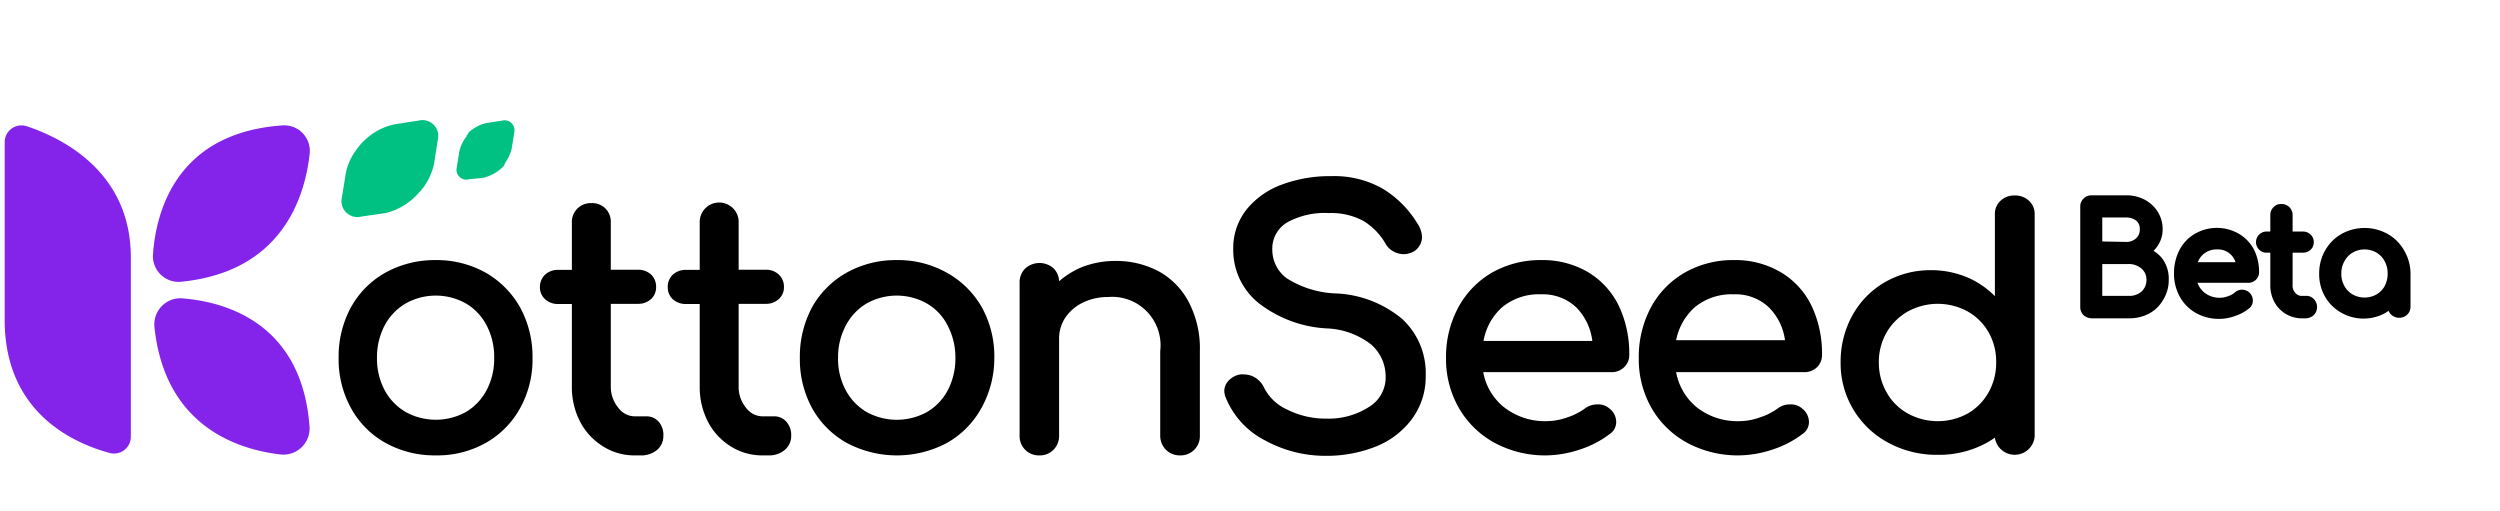 <svg xmlns="http://www.w3.org/2000/svg" width="176" height="36" viewBox="0 0 176 36"><defs><style>.cls-1{fill:#8424ea;}.cls-2{fill:#00c181;}</style></defs><g id="Layer_2" data-name="Layer 2"><path d="M34.18,19.19a7.05,7.05,0,0,0-3.5-.88,7.18,7.18,0,0,0-3.54.88,6.26,6.26,0,0,0-2.43,2.44,7.23,7.23,0,0,0-.87,3.57,7.1,7.1,0,0,0,.87,3.53,6.22,6.22,0,0,0,2.43,2.45,7.15,7.15,0,0,0,3.54.88,7,7,0,0,0,3.52-.88,6.33,6.33,0,0,0,2.42-2.45,7.1,7.1,0,0,0,.87-3.53,7.24,7.24,0,0,0-.88-3.57A6.47,6.47,0,0,0,34.18,19.19Zm.61,6a4.7,4.7,0,0,1-.52,2.25A3.9,3.9,0,0,1,32.81,29a4.4,4.4,0,0,1-4.26,0,3.94,3.94,0,0,1-1.48-1.55,4.7,4.7,0,0,1-.53-2.25,4.81,4.81,0,0,1,.53-2.27,3.91,3.91,0,0,1,1.48-1.56,4.33,4.33,0,0,1,4.26,0,3.86,3.86,0,0,1,1.46,1.56A4.78,4.78,0,0,1,34.79,25.2Z"/><path d="M45.54,29.31h-.82a1.44,1.44,0,0,1-1.18-.59A2.32,2.32,0,0,1,43,27.2V21.39h1.9a1.34,1.34,0,0,0,.93-.33,1.13,1.13,0,0,0,.36-.85,1.18,1.18,0,0,0-.36-.89,1.34,1.34,0,0,0-.93-.33H43V15.67a1.3,1.3,0,0,0-1.37-1.37,1.32,1.32,0,0,0-1.37,1.37V19h-.95a1.32,1.32,0,0,0-.93.33,1.19,1.19,0,0,0-.37.89,1.13,1.13,0,0,0,.37.85,1.32,1.32,0,0,0,.93.33h.95V27.2a5.29,5.29,0,0,0,.57,2.47,4.48,4.48,0,0,0,1.6,1.74,4.11,4.11,0,0,0,2.25.65h.43a1.72,1.72,0,0,0,1.14-.38,1.26,1.26,0,0,0,.45-1,1.38,1.38,0,0,0-.34-1A1.12,1.12,0,0,0,45.54,29.31Z"/><path d="M54.54,29.31h-.83a1.46,1.46,0,0,1-1.18-.59A2.31,2.31,0,0,1,52,27.2V21.39h1.89a1.32,1.32,0,0,0,.93-.33,1.1,1.1,0,0,0,.37-.85,1.16,1.16,0,0,0-.37-.89,1.32,1.32,0,0,0-.93-.33H52V15.67a1.34,1.34,0,0,0-.39-1,1.37,1.37,0,0,0-2.35,1V19h-.95a1.35,1.35,0,0,0-.94.33,1.18,1.18,0,0,0-.36.89,1.13,1.13,0,0,0,.36.85,1.35,1.35,0,0,0,.94.33h.95V27.2a5.29,5.29,0,0,0,.57,2.47,4.45,4.45,0,0,0,1.59,1.74,4.15,4.15,0,0,0,2.25.65h.44a1.68,1.68,0,0,0,1.13-.38,1.27,1.27,0,0,0,.46-1,1.39,1.39,0,0,0-.35-1A1.11,1.11,0,0,0,54.54,29.31Z"/><path d="M66.64,19.19a7,7,0,0,0-3.5-.88,7.11,7.11,0,0,0-3.53.88,6.36,6.36,0,0,0-2.44,2.44,7.34,7.34,0,0,0-.86,3.57,7.21,7.21,0,0,0,.86,3.53,6.31,6.31,0,0,0,2.44,2.45,7.52,7.52,0,0,0,7.06,0,6.33,6.33,0,0,0,2.42-2.45A7.21,7.21,0,0,0,70,25.2a7.13,7.13,0,0,0-.88-3.57A6.4,6.4,0,0,0,66.64,19.19Zm.62,6a4.82,4.82,0,0,1-.52,2.25A3.85,3.85,0,0,1,65.27,29,4.4,4.4,0,0,1,61,29a3.92,3.92,0,0,1-1.47-1.55A4.62,4.62,0,0,1,59,25.2a4.7,4.7,0,0,1,.54-2.27A3.88,3.88,0,0,1,61,21.37a4.33,4.33,0,0,1,4.26,0,3.73,3.73,0,0,1,1.46,1.56A4.81,4.81,0,0,1,67.26,25.2Z"/><path d="M81.59,19.11h0a6.4,6.4,0,0,0-3.08-.74,6.47,6.47,0,0,0-2.33.43,5.89,5.89,0,0,0-1.62,1,1.35,1.35,0,0,0-.38-.9,1.49,1.49,0,0,0-2,0,1.35,1.35,0,0,0-.4,1V30.66a1.35,1.35,0,0,0,1.39,1.4,1.35,1.35,0,0,0,1-.4,1.38,1.38,0,0,0,.39-1V23.84A2.65,2.65,0,0,1,75,22.36a3.15,3.15,0,0,1,1.24-1.06A4,4,0,0,1,78,20.91a3.41,3.41,0,0,1,3.68,3.8v5.95a1.39,1.39,0,0,0,.4,1,1.37,1.37,0,0,0,1,.4,1.35,1.35,0,0,0,1.39-1.4V24.71a7,7,0,0,0-.77-3.42A5.23,5.23,0,0,0,81.59,19.11Z"/><path d="M94.11,20.66a6.91,6.91,0,0,1-3.54-1.08,2.5,2.5,0,0,1-1-2,2.14,2.14,0,0,1,1.06-1.93A5.47,5.47,0,0,1,93.56,15a4.79,4.79,0,0,1,2.4.54,4.51,4.51,0,0,1,1.57,1.59,1.35,1.35,0,0,0,.55.56,1.44,1.44,0,0,0,1.47,0,1.2,1.2,0,0,0,.56-1,1.8,1.8,0,0,0-.32-.95,7.29,7.29,0,0,0-2.47-2.47,6.92,6.92,0,0,0-3.59-.87,9.7,9.7,0,0,0-3.5.6,5.71,5.71,0,0,0-2.49,1.77,4.36,4.36,0,0,0-.92,2.77,4.8,4.8,0,0,0,1.78,3.79,8.55,8.55,0,0,0,4.8,1.79,5.41,5.41,0,0,1,3.15,1.15,3,3,0,0,1,1,2.24,2.43,2.43,0,0,1-1.19,2.15,5.25,5.25,0,0,1-3,.81,6,6,0,0,1-2.75-.64A3.35,3.35,0,0,1,89,27.31a1.63,1.63,0,0,0-.58-.69,1.5,1.5,0,0,0-.83-.26,1.2,1.2,0,0,0-.28,0,1.47,1.47,0,0,0-.8.42,1.07,1.07,0,0,0-.32.76,1.44,1.44,0,0,0,.14.54A5.86,5.86,0,0,0,89.05,31a8.85,8.85,0,0,0,4.34,1.09,9.35,9.35,0,0,0,3.41-.63,5.87,5.87,0,0,0,2.57-1.92,5,5,0,0,0,1-3.08,5.19,5.19,0,0,0-1.65-4A7.78,7.78,0,0,0,94.11,20.66Z"/><path d="M111.8,19.16a6.3,6.3,0,0,0-3.3-.85,6.87,6.87,0,0,0-3.46.88,6.26,6.26,0,0,0-2.38,2.46,7.31,7.31,0,0,0-.86,3.55,6.92,6.92,0,0,0,.91,3.53,6.45,6.45,0,0,0,2.52,2.45,7.47,7.47,0,0,0,3.63.88,7.71,7.71,0,0,0,2.38-.42,7,7,0,0,0,2.09-1.09,1,1,0,0,0,.45-.86,1.19,1.19,0,0,0-.49-.94,1.16,1.16,0,0,0-.83-.28,1.44,1.44,0,0,0-.9.3,4.48,4.48,0,0,1-1.24.62,4.38,4.38,0,0,1-1.46.26,4.67,4.67,0,0,1-3-1,4.09,4.09,0,0,1-1.44-2.45h9a1.25,1.25,0,0,0,.91-.34,1.16,1.16,0,0,0,.37-.88,7.82,7.82,0,0,0-.74-3.46A5.63,5.63,0,0,0,111.8,19.16Zm-6.06,2.48a4.05,4.05,0,0,1,2.76-.92,3.42,3.42,0,0,1,2.47.92A4.08,4.08,0,0,1,112.1,24h-7.66A4.13,4.13,0,0,1,105.74,21.64Z"/><path d="M125.36,19.16a6.3,6.3,0,0,0-3.3-.85,6.83,6.83,0,0,0-3.45.88,6.22,6.22,0,0,0-2.39,2.46,7.39,7.39,0,0,0-.85,3.55,6.92,6.92,0,0,0,.9,3.53,6.45,6.45,0,0,0,2.52,2.45,7.53,7.53,0,0,0,3.63.88,7.77,7.77,0,0,0,2.39-.42,7,7,0,0,0,2.09-1.09,1,1,0,0,0,.45-.86,1.22,1.22,0,0,0-.49-.94,1.19,1.19,0,0,0-.83-.28,1.4,1.4,0,0,0-.9.3,4.41,4.41,0,0,1-1.25.62,4.29,4.29,0,0,1-1.46.26,4.62,4.62,0,0,1-3-1A4.16,4.16,0,0,1,118,26.2h9a1.27,1.27,0,0,0,.91-.34,1.19,1.19,0,0,0,.36-.88,7.82,7.82,0,0,0-.74-3.46A5.57,5.57,0,0,0,125.36,19.16Zm.31,4.79H118a4.19,4.19,0,0,1,1.3-2.31,4.07,4.07,0,0,1,2.76-.92,3.4,3.4,0,0,1,2.47.92A4,4,0,0,1,125.67,24Z"/><path d="M142.84,14.13a1.44,1.44,0,0,0-1-.37,1.41,1.41,0,0,0-1,.37,1.24,1.24,0,0,0-.4.95v5.77a6.14,6.14,0,0,0-1.82-1.27,6.55,6.55,0,0,0-2.69-.56,6.4,6.4,0,0,0-3.24.85,6.08,6.08,0,0,0-2.28,2.33,6.72,6.72,0,0,0-.83,3.31,6.32,6.32,0,0,0,3.36,5.66,7.14,7.14,0,0,0,3.48.85,7,7,0,0,0,3.45-.85,5.76,5.76,0,0,0,.57-.36,1.41,1.41,0,0,0,2.8-.08V15.08A1.27,1.27,0,0,0,142.84,14.13Zm-2.31,11.38a4.21,4.21,0,0,1-.54,2.12,3.91,3.91,0,0,1-1.46,1.48h0a4.39,4.39,0,0,1-4.22,0,3.85,3.85,0,0,1-1.49-1.48,4.21,4.21,0,0,1-.55-2.12,4.15,4.15,0,0,1,.55-2.11,4,4,0,0,1,1.49-1.47,4.39,4.39,0,0,1,4.22,0A3.91,3.91,0,0,1,140,23.4,4.14,4.14,0,0,1,140.53,25.51Z"/><path class="cls-1" d="M10.77,17.89c.22-3,1.64-8.53,9.09-9.06a1.8,1.8,0,0,1,1.94,2c-.33,3-1.91,8.28-9,9A1.81,1.81,0,0,1,10.77,17.89Z"/><path class="cls-1" d="M12.79,21c3,.23,8.44,1.67,9,9a1.85,1.85,0,0,1-2,2c-3-.34-8.19-1.95-8.92-9A1.84,1.84,0,0,1,12.79,21Z"/><path class="cls-1" d="M9.21,18.12c0-6-4.78-8.38-7.32-9.23A1.18,1.18,0,0,0,.33,10V22.53h0c0,6.54,4.87,8.68,7.4,9.36a1.18,1.18,0,0,0,1.48-1.14Z"/><path class="cls-2" d="M29.27,13.8a.6.6,0,0,1,.08-.08h0l0,0,.24-.26v0l.08-.09a1.34,1.34,0,0,1,.11-.14l.06-.08a4.48,4.48,0,0,0,.71-1.57h0l.27-1.74a1.11,1.11,0,0,0-1.35-1.35l-1.74.27h0a4.37,4.37,0,0,0-2.12,1.17l-.08.07h0l0,0c-.08.08-.15.17-.23.26h0a.61.61,0,0,1-.07.1.76.76,0,0,0-.11.14l-.06.08a4.16,4.16,0,0,0-.71,1.57h0l-.28,1.75a1.12,1.12,0,0,0,1.35,1.35L27.15,15h0A4.55,4.55,0,0,0,29.27,13.8Z"/><path class="cls-2" d="M35.36,11.79l0,0h0l0,0,.15-.16h0l0-.06.07-.09,0-.05a2.66,2.66,0,0,0,.45-1h0l.17-1.09a.7.7,0,0,0-.85-.85l-1.09.17h0a2.68,2.68,0,0,0-1.33.73L33,9.38h0l0,0-.15.16h0l0,.06-.07.09,0,0a2.59,2.59,0,0,0-.45,1h0l-.17,1.09a.69.69,0,0,0,.85.84L34,12.52h0A2.89,2.89,0,0,0,35.36,11.79Z"/><path d="M151.61,17.66a2.3,2.3,0,0,0,.28-.34,2.06,2.06,0,0,0,.36-1.19,2.29,2.29,0,0,0-.35-1.23,2.46,2.46,0,0,0-.93-.85,2.72,2.72,0,0,0-1.28-.3h-2.44a.79.79,0,0,0-.57.23.77.77,0,0,0-.23.56v7.08a.77.77,0,0,0,.26.59.9.9,0,0,0,.59.2h2.56a3,3,0,0,0,1.45-.34,2.57,2.57,0,0,0,1-1,2.65,2.65,0,0,0,.37-1.41,2.35,2.35,0,0,0-.49-1.5A2.25,2.25,0,0,0,151.61,17.66Zm-.5,2a1.1,1.1,0,0,1-.33.85,1.3,1.3,0,0,1-.92.32H148V18.59h1.82a1.34,1.34,0,0,1,.93.31A1,1,0,0,1,151.11,19.68ZM148,17V15.31h1.65a1.16,1.16,0,0,1,.75.23.73.73,0,0,1,.24.59.81.81,0,0,1-.26.65,1,1,0,0,1-.73.25Z"/><path d="M157.62,16.46h0a3.09,3.09,0,0,0-3.1,0,2.81,2.81,0,0,0-1.09,1.15,3.51,3.51,0,0,0-.38,1.64,3.3,3.3,0,0,0,.41,1.64,2.93,2.93,0,0,0,1.14,1.15,3.33,3.33,0,0,0,1.64.41,3.25,3.25,0,0,0,1.12-.21,3,3,0,0,0,1-.55.68.68,0,0,0,.24-.53.76.76,0,0,0-1.29-.55,1.44,1.44,0,0,1-.45.24,1.71,1.71,0,0,1-1.74-.31,1.66,1.66,0,0,1-.42-.63h3.57a.75.75,0,0,0,.54-.21.73.73,0,0,0,.23-.55,3.53,3.53,0,0,0-.36-1.58A2.81,2.81,0,0,0,157.62,16.46Zm-.23,2h-2.66a1.31,1.31,0,0,1,.37-.55v0a1.42,1.42,0,0,1,1-.35,1.29,1.29,0,0,1,.95.36A1.48,1.48,0,0,1,157.39,18.47Z"/><path d="M162.34,20.83h-.27a.57.57,0,0,1-.47-.2.74.74,0,0,1-.2-.56V17.79h.73a.78.78,0,0,0,.55-.22.72.72,0,0,0,.21-.52.69.69,0,0,0-.22-.53.74.74,0,0,0-.54-.22h-.73V15.15a.79.79,0,0,0-.23-.57.81.81,0,0,0-.57-.22h0a.72.72,0,0,0-.55.23.76.76,0,0,0-.22.56V16.3h-.25a.72.72,0,0,0-.54.22.74.74,0,0,0,0,1.05.72.72,0,0,0,.54.22h.25v2.28a2.45,2.45,0,0,0,.28,1.18,2.2,2.2,0,0,0,.81.85,2.17,2.17,0,0,0,1.16.31h.21a.86.86,0,0,0,.58-.21.77.77,0,0,0,.25-.57.79.79,0,0,0-.21-.56A.71.71,0,0,0,162.34,20.83Z"/><path d="M169.25,17.63a3.08,3.08,0,0,0-1.16-1.16,3.35,3.35,0,0,0-3.25,0,3.12,3.12,0,0,0-1.15,1.16,3.24,3.24,0,0,0-.42,1.63,3.17,3.17,0,0,0,.41,1.62A3,3,0,0,0,164.8,22a3.18,3.18,0,0,0,3,.1,3.48,3.48,0,0,0,.36-.22.64.64,0,0,0,.18.27.83.83,0,0,0,1.13,0,.76.76,0,0,0,.23-.55V19.26A3.24,3.24,0,0,0,169.25,17.63Zm-1.95,3.1h0a1.71,1.71,0,0,1-1.67,0,1.5,1.5,0,0,1-.58-.59,1.72,1.72,0,0,1-.22-.88,1.68,1.68,0,0,1,.22-.87,1.55,1.55,0,0,1,.58-.61,1.7,1.7,0,0,1,.84-.22,1.66,1.66,0,0,1,.83.22,1.55,1.55,0,0,1,.58.61,1.78,1.78,0,0,1,.21.87,1.84,1.84,0,0,1-.21.88A1.5,1.5,0,0,1,167.3,20.73Z"/></g></svg>